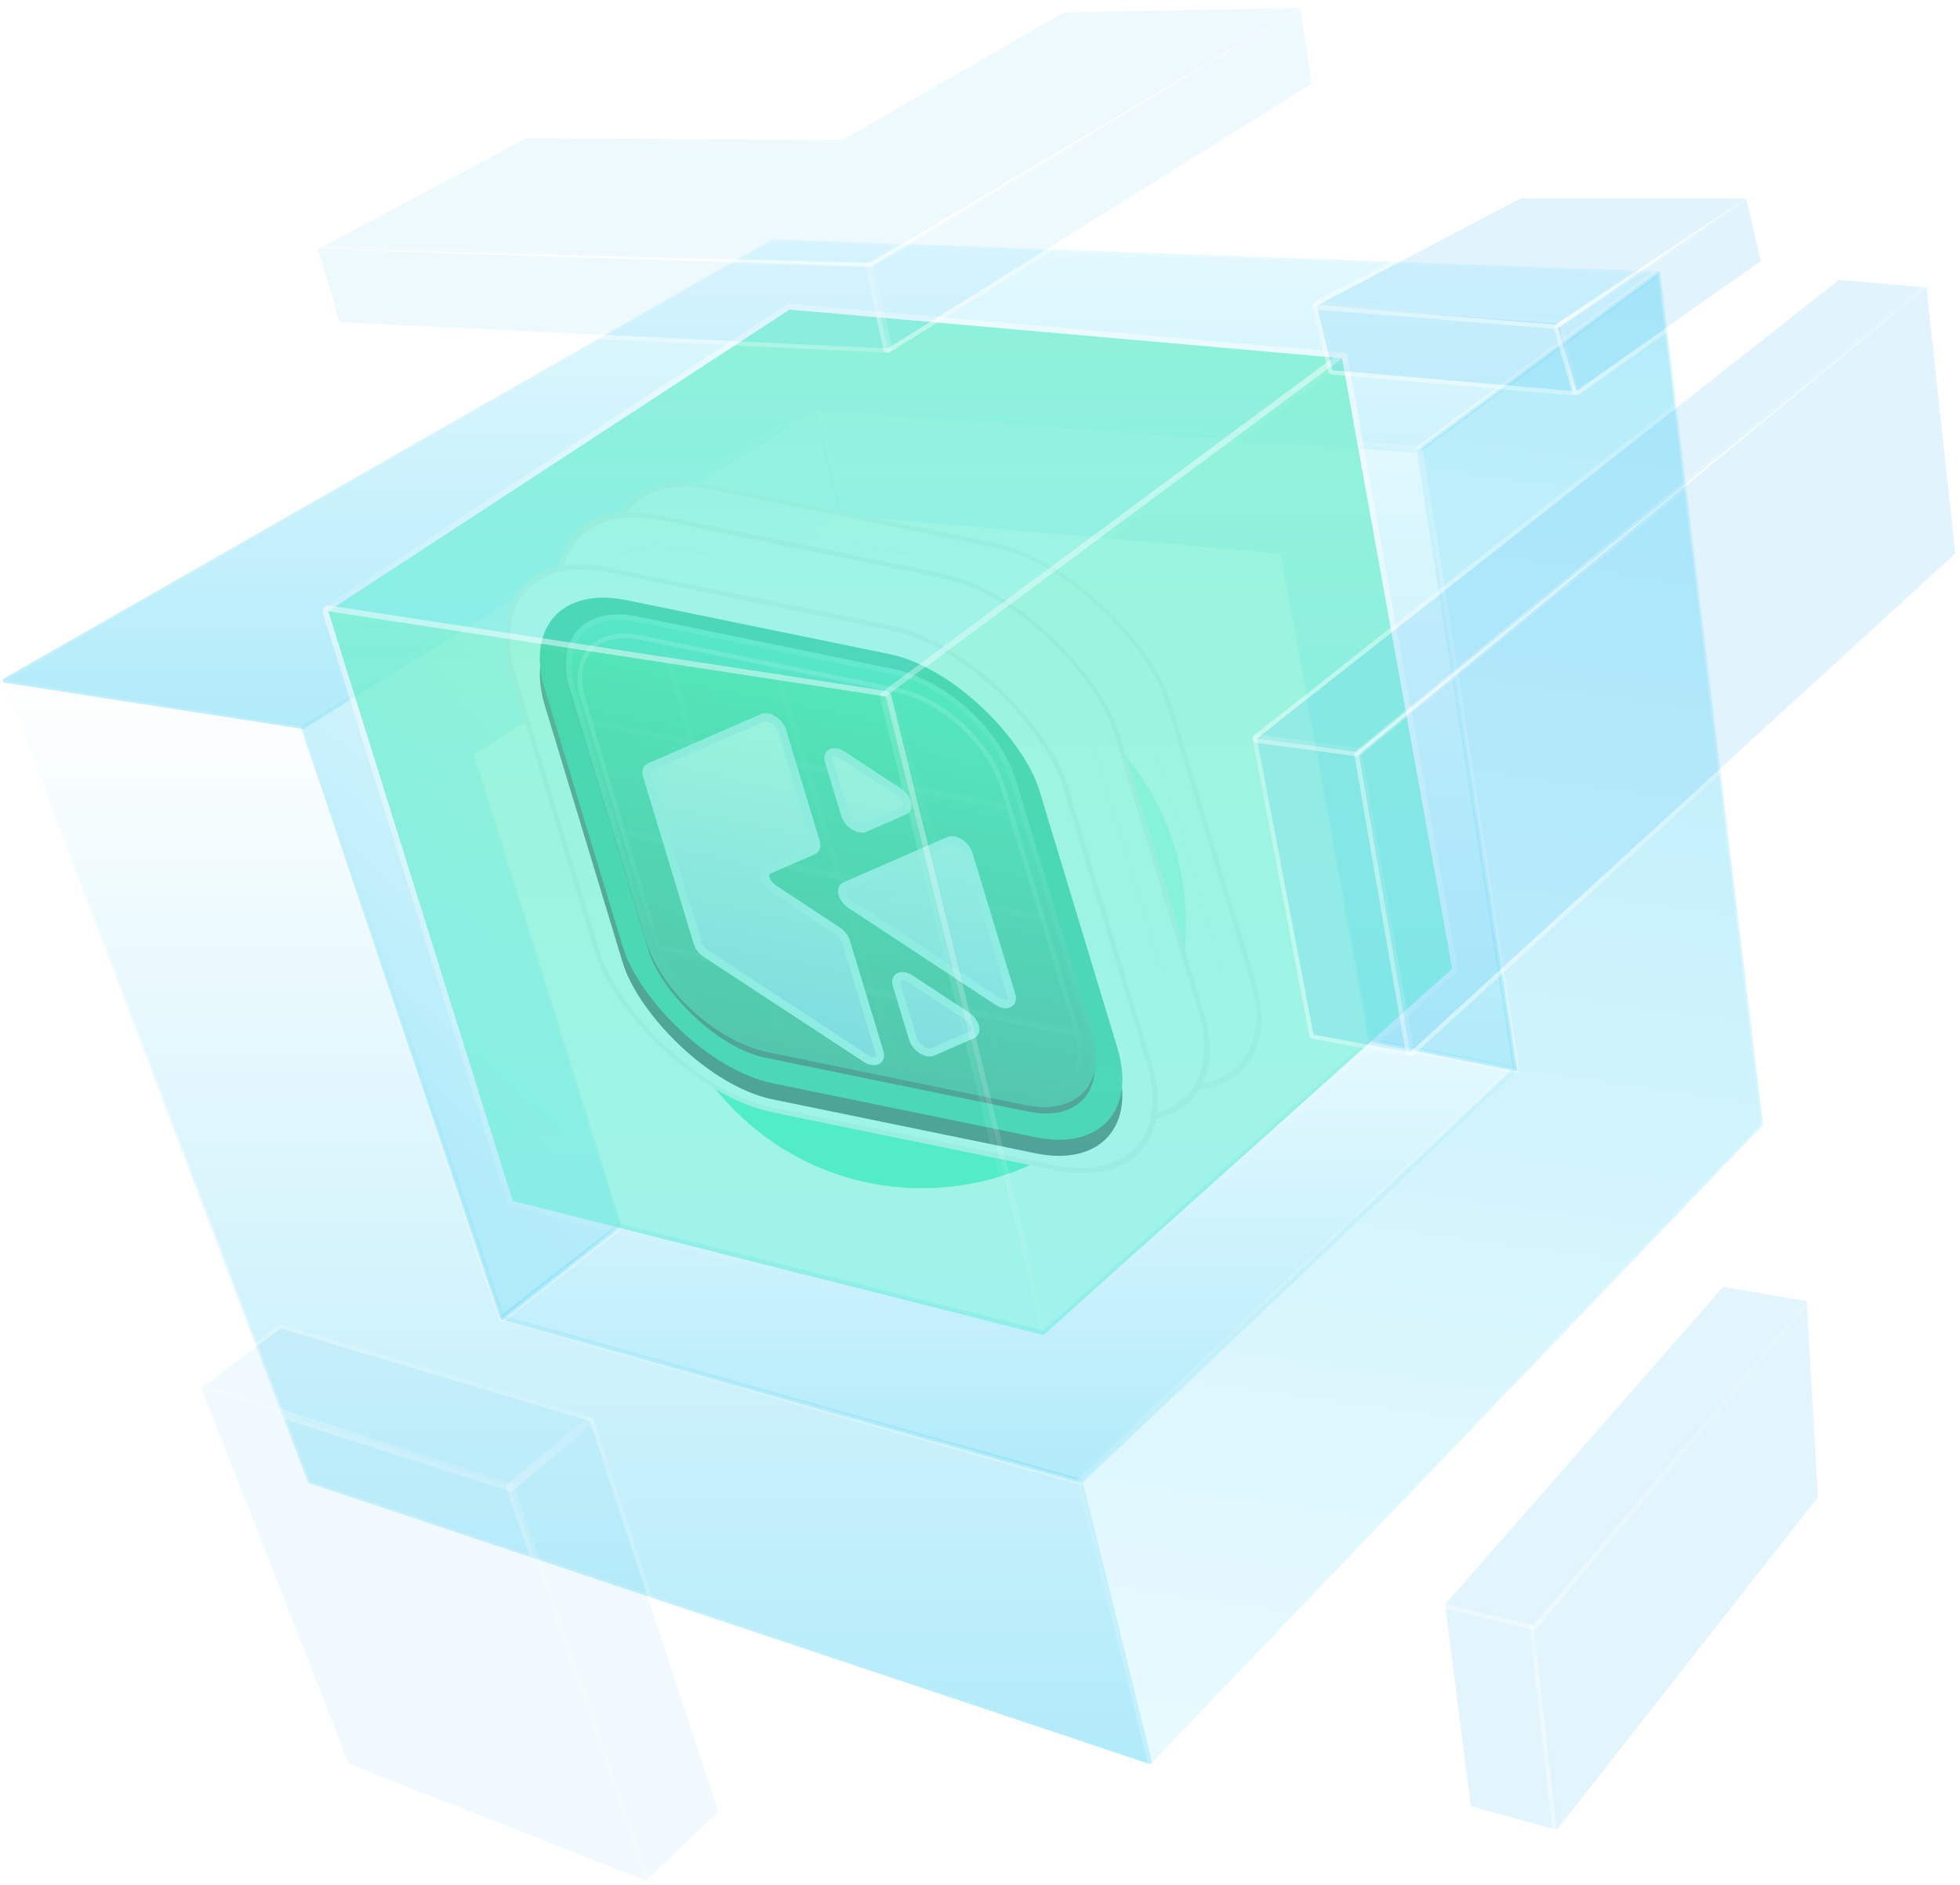 <svg width="418" height="402" viewBox="0 0 418 402" fill="none" xmlns="http://www.w3.org/2000/svg">
<path opacity="0.5" d="M1.071 144.658C0.908 144.633 0.745 144.696 0.642 144.824C0.539 144.951 0.511 145.124 0.57 145.277L65.654 316.021C65.704 316.15 65.808 316.25 65.939 316.294L245.054 376.099C245.213 376.153 245.389 376.115 245.512 376.001C245.636 375.887 245.687 375.715 245.647 375.552L230.865 315.671C230.826 315.511 230.703 315.384 230.544 315.339L107.47 280.562L65.088 154.846C65.033 154.683 64.892 154.564 64.722 154.538L1.071 144.658Z" fill="url(#paint0_linear_4075_358)" stroke="url(#paint1_linear_4075_358)" stroke-width="0.921" stroke-linejoin="round"/>
<path opacity="0.5" d="M164.822 51.061C164.736 51.058 164.652 51.079 164.577 51.122L0.772 144.714C0.602 144.811 0.512 145.005 0.547 145.197C0.583 145.39 0.736 145.539 0.929 145.569L64.581 155.448C64.69 155.465 64.802 155.443 64.895 155.384L173.897 87.513L302.56 96.552C302.669 96.56 302.778 96.528 302.866 96.463L353.924 58.679C354.081 58.563 354.147 58.36 354.089 58.173C354.031 57.986 353.862 57.856 353.666 57.849L164.822 51.061Z" fill="url(#paint2_linear_4075_358)" stroke="url(#paint3_linear_4075_358)" stroke-width="0.921" stroke-linejoin="round"/>
<path opacity="0.5" d="M323.423 228.258C323.548 228.14 323.596 227.962 323.548 227.797C323.501 227.632 323.365 227.507 323.196 227.473L292.351 221.289C292.209 221.26 292.061 221.3 291.953 221.397L222.45 283.679L132.188 260.888C132.05 260.853 131.903 260.884 131.791 260.971L106.828 280.504C106.691 280.611 106.626 280.786 106.66 280.956C106.693 281.126 106.82 281.263 106.987 281.31L230.52 316.228C230.676 316.272 230.844 316.231 230.962 316.119L323.423 228.258Z" fill="url(#paint4_linear_4075_358)" stroke="url(#paint5_linear_4075_358)" stroke-width="0.921" stroke-linejoin="round"/>
<path opacity="0.5" d="M230.102 315.45C229.981 315.563 229.932 315.733 229.971 315.894L244.753 375.775C244.793 375.938 244.919 376.066 245.081 376.11C245.244 376.153 245.416 376.105 245.533 375.983L375.853 240.007C375.949 239.907 375.994 239.77 375.978 239.633L354.107 58.255C354.087 58.093 353.983 57.953 353.832 57.888C353.681 57.823 353.508 57.843 353.376 57.94L302.318 95.724C302.181 95.826 302.111 95.996 302.137 96.165L322.614 227.755L230.102 315.45Z" fill="url(#paint6_linear_4075_358)" stroke="url(#paint7_linear_4075_358)" stroke-width="0.921" stroke-linejoin="round"/>
<path opacity="0.5" d="M173.812 86.586C173.665 86.575 173.522 86.636 173.428 86.748C173.333 86.861 173.298 87.012 173.333 87.155L178.838 109.479C178.885 109.67 179.049 109.81 179.245 109.827L273.09 118.092L291.807 221.821C291.84 222.007 291.984 222.154 292.17 222.191L323.015 228.375C323.163 228.405 323.315 228.36 323.424 228.256C323.533 228.152 323.584 228.002 323.561 227.853L303.047 96.024C303.014 95.812 302.839 95.651 302.624 95.636L173.812 86.586Z" fill="url(#paint8_linear_4075_358)" stroke="url(#paint9_linear_4075_358)" stroke-width="0.921" stroke-linejoin="round"/>
<path opacity="0.5" d="M174.227 86.935C174.192 86.791 174.09 86.674 173.953 86.618C173.817 86.563 173.662 86.576 173.537 86.654L64.408 154.605C64.227 154.718 64.147 154.94 64.215 155.143L106.675 281.089C106.723 281.231 106.836 281.34 106.98 281.383C107.123 281.426 107.278 281.396 107.396 281.304L132.359 261.695C132.509 261.577 132.571 261.378 132.514 261.196L101.169 160.997L179.537 109.754C179.701 109.647 179.779 109.448 179.732 109.258L174.227 86.935Z" fill="url(#paint10_linear_4075_358)" stroke="url(#paint11_linear_4075_358)" stroke-width="0.921" stroke-linejoin="round"/>
<g filter="url(#filter0_b_4075_358)">
<path d="M125.815 303.037L153.191 386.373L137.731 401.004L108.846 317.065L125.815 303.037Z" fill="#6DCCF5" fill-opacity="0.1"/>
<path d="M126.253 302.893C126.205 302.749 126.089 302.637 125.943 302.595C125.797 302.552 125.639 302.585 125.522 302.682L108.553 316.71C108.405 316.832 108.348 317.033 108.411 317.214L137.295 401.153C137.346 401.301 137.469 401.413 137.621 401.451C137.773 401.488 137.934 401.446 138.047 401.338L153.508 386.707C153.637 386.585 153.684 386.398 153.629 386.229L126.253 302.893Z" stroke="url(#paint12_linear_4075_358)" stroke-width="0.921" stroke-linejoin="round"/>
</g>
<g filter="url(#filter1_f_4075_358)">
<ellipse cx="196.611" cy="197.048" rx="56.321" ry="56.321" fill="#0EEA9F"/>
</g>
<g opacity="0.7">
<g clip-path="url(#clip0_4075_358)">
<rect x="-4.362" y="-3.979" width="114.518" height="114.518" rx="28.63" transform="matrix(0.98 0.201 0.29 0.957 132.037 105.977)" fill="#D9D9D9" stroke="white" stroke-width="6.871"/>
<rect width="107.647" height="107.647" rx="25.194" transform="matrix(0.98 0.201 0.29 0.957 130.972 105.271)" fill="white"/>
</g>
<rect x="0.727" y="0.663" width="120.244" height="120.244" rx="29.202" transform="matrix(0.98 0.201 0.29 0.957 122.072 97.2)" stroke="#EBEBEB" stroke-width="1.145"/>
</g>
<g clip-path="url(#clip1_4075_358)">
<rect x="-4.362" y="-3.979" width="114.518" height="114.518" rx="28.63" transform="matrix(0.98 0.201 0.29 0.957 120.995 112.507)" fill="#D9D9D9" stroke="white" stroke-width="6.871"/>
<rect width="107.647" height="107.647" rx="25.194" transform="matrix(0.98 0.201 0.29 0.957 119.93 111.801)" fill="white"/>
</g>
<rect x="0.727" y="0.663" width="120.244" height="120.244" rx="29.202" transform="matrix(0.98 0.201 0.29 0.957 111.029 103.729)" stroke="#EBEBEB" stroke-width="1.145"/>
<g filter="url(#filter2_d_4075_358)">
<g clip-path="url(#clip2_4075_358)">
<rect x="-4.362" y="-3.979" width="114.518" height="114.518" rx="28.63" transform="matrix(0.98 0.201 0.29 0.957 109.953 119.036)" fill="#D9D9D9" stroke="white" stroke-width="6.871"/>
<g filter="url(#filter3_ii_4075_358)">
<rect width="107.647" height="107.647" rx="25.194" transform="matrix(0.98 0.201 0.29 0.957 108.888 118.33)" fill="url(#paint13_linear_4075_358)"/>
</g>
<rect x="3.635" y="3.316" width="101.921" height="101.921" rx="22.331" transform="matrix(0.98 0.201 0.29 0.957 108.001 117.742)" stroke="#00A971" stroke-width="5.726"/>
<g filter="url(#filter4_d_4075_358)">
<path d="M121.561 144.18C118.256 133.273 124.627 126.289 135.791 128.58L190.49 139.808C201.654 142.1 213.384 152.799 216.69 163.707L232.885 217.146C236.191 228.053 229.82 235.037 218.656 232.745L163.957 221.517C152.793 219.226 141.062 208.526 137.757 197.619L121.561 144.18Z" fill="url(#paint14_linear_4075_358)"/>
<path d="M121.561 144.18C118.256 133.273 124.627 126.289 135.791 128.58L190.49 139.808C201.654 142.1 213.384 152.799 216.69 163.707L232.885 217.146C236.191 228.053 229.82 235.037 218.656 232.745L163.957 221.517C152.793 219.226 141.062 208.526 137.757 197.619L121.561 144.18Z" fill="url(#paint15_linear_4075_358)"/>
<path d="M122.156 144.302C118.948 133.716 125.131 126.937 135.967 129.161L190.666 140.389C201.502 142.613 212.887 152.998 216.095 163.585L232.291 217.023C235.499 227.61 229.316 234.389 218.48 232.164L163.781 220.937C152.945 218.712 141.56 208.327 138.351 197.741L122.156 144.302Z" stroke="url(#paint16_linear_4075_358)" stroke-width="1.214"/>
</g>
<rect width="89.893" height="1.563" transform="matrix(0.98 0.201 0.29 0.957 126.293 148.72)" fill="white" fill-opacity="0.07"/>
<rect width="89.893" height="1.563" transform="matrix(0.98 0.201 0.29 0.957 133.438 172.294)" fill="white" fill-opacity="0.07"/>
<rect width="89.893" height="1.563" transform="matrix(0.98 0.201 0.29 0.957 140.904 196.925)" fill="white" fill-opacity="0.07"/>
<rect width="93.002" height="1.417" transform="matrix(0.29 0.957 -0.98 -0.201 142.162 133.051)" fill="url(#paint17_linear_4075_358)" fill-opacity="0.07"/>
<rect width="93.002" height="1.417" transform="matrix(0.29 0.957 -0.98 -0.201 166.143 137.976)" fill="url(#paint18_linear_4075_358)" fill-opacity="0.07"/>
<g filter="url(#filter5_d_4075_358)">
<path d="M166.793 146.364C166.251 144.573 163.926 143.048 162.613 143.621L138.526 154.131C137.919 154.396 137.699 155.069 137.95 155.898L148.791 191.666C149.042 192.497 149.73 193.358 150.593 193.924L184.627 216.237C186.483 217.454 188.123 216.742 187.581 214.955L180.411 191.297C180.16 190.468 179.476 189.61 178.617 189.043L165.083 180.128C163.232 178.908 162.556 176.679 163.865 176.108L173.432 171.935C174.039 171.67 174.259 170.997 174.008 170.168L166.793 146.364Z" fill="url(#paint19_linear_4075_358)"/>
<path d="M176.766 152.854C176.223 151.063 177.87 150.353 179.728 151.577L191.654 159.433C193.505 160.653 194.181 162.882 192.872 163.453L184.442 167.131C183.129 167.704 180.804 166.179 180.261 164.388L176.766 152.854Z" fill="url(#paint20_linear_4075_358)"/>
<path d="M206.118 207.159C207.97 208.378 208.646 210.608 207.337 211.179L198.908 214.86C197.595 215.433 195.27 213.908 194.727 212.117L191.232 200.583C190.689 198.792 192.336 198.082 194.193 199.306L206.118 207.159Z" fill="url(#paint21_linear_4075_358)"/>
<path d="M215.705 202.811C216.248 204.602 214.6 205.312 212.742 204.088L181.486 183.496C179.635 182.276 178.959 180.047 180.268 179.476L202.363 169.838C203.676 169.266 206.001 170.791 206.543 172.581L215.705 202.811Z" fill="url(#paint22_linear_4075_358)"/>
<path d="M166.793 146.364C166.251 144.573 163.926 143.048 162.613 143.621L138.526 154.131C137.919 154.396 137.699 155.069 137.95 155.898L148.791 191.666C149.042 192.497 149.73 193.358 150.593 193.924L184.627 216.237C186.483 217.454 188.123 216.742 187.581 214.955L180.411 191.297C180.16 190.468 179.476 189.61 178.617 189.043L165.083 180.128C163.232 178.908 162.556 176.679 163.865 176.108L173.432 171.935C174.039 171.67 174.259 170.997 174.008 170.168L166.793 146.364Z" stroke="#D1E6FC" stroke-width="1.718" stroke-linejoin="round"/>
<path d="M176.766 152.854C176.223 151.063 177.87 150.353 179.728 151.577L191.654 159.433C193.505 160.653 194.181 162.882 192.872 163.453L184.442 167.131C183.129 167.704 180.804 166.179 180.261 164.388L176.766 152.854Z" stroke="#D1E6FC" stroke-width="1.718" stroke-linejoin="round"/>
<path d="M206.118 207.159C207.97 208.378 208.646 210.608 207.337 211.179L198.908 214.86C197.595 215.433 195.27 213.908 194.727 212.117L191.232 200.583C190.689 198.792 192.336 198.082 194.193 199.306L206.118 207.159Z" stroke="#D1E6FC" stroke-width="1.718" stroke-linejoin="round"/>
<path d="M215.705 202.811C216.248 204.602 214.6 205.312 212.742 204.088L181.486 183.496C179.635 182.276 178.959 180.047 180.268 179.476L202.363 169.838C203.676 169.266 206.001 170.791 206.543 172.581L215.705 202.811Z" stroke="#D1E6FC" stroke-width="1.718" stroke-linejoin="round"/>
</g>
<rect width="93.002" height="1.417" transform="matrix(0.29 0.957 -0.98 -0.201 190.125 142.899)" fill="url(#paint23_linear_4075_358)" fill-opacity="0.07"/>
<path opacity="0.3" d="M124.429 144.773C121.593 135.413 127.06 129.42 136.64 131.386L191.339 142.614C200.919 144.58 210.985 153.762 213.822 163.122L229.665 215.399C232.308 224.117 227.215 229.7 218.292 227.868L161.215 216.152C152.291 214.32 142.915 205.768 140.273 197.05L124.429 144.773Z" stroke="url(#paint24_linear_4075_358)" stroke-width="1"/>
</g>
<rect x="0.727" y="0.663" width="120.244" height="120.244" rx="29.202" transform="matrix(0.98 0.201 0.29 0.957 99.988 110.259)" stroke="#EBEBEB" stroke-width="1.145"/>
</g>
<path d="M70 130.335L168.391 65.999L286.214 76.376L188.861 148.542L70 130.335Z" fill="url(#paint25_linear_4075_358)" fill-opacity="0.68"/>
<path d="M69.668 129.827C69.457 129.965 69.353 130.218 69.407 130.464C69.46 130.71 69.659 130.897 69.908 130.935L188.769 149.142C188.929 149.166 189.092 149.126 189.223 149.029L286.575 76.864C286.778 76.713 286.867 76.454 286.798 76.211C286.73 75.969 286.518 75.793 286.267 75.771L168.444 65.395C168.308 65.383 168.172 65.417 168.058 65.491L69.668 129.827Z" stroke="url(#paint26_linear_4075_358)" stroke-opacity="0.49" stroke-width="1.214" stroke-linejoin="round"/>
<path d="M188.862 148.54L286.214 76.374L309.704 206.555L222.539 284.664L188.862 148.54Z" fill="url(#paint27_linear_4075_358)" fill-opacity="0.68"/>
<path d="M188.5 148.052C188.303 148.198 188.214 148.448 188.272 148.686L221.95 284.81C222.001 285.017 222.157 285.181 222.36 285.244C222.564 285.307 222.785 285.258 222.944 285.116L310.109 207.007C310.266 206.867 310.338 206.655 310.301 206.448L286.812 76.266C286.774 76.06 286.633 75.887 286.438 75.81C286.243 75.733 286.022 75.762 285.853 75.887L188.5 148.052Z" stroke="url(#paint28_linear_4075_358)" stroke-opacity="0.49" stroke-width="1.214" stroke-linejoin="round"/>
<path d="M222.539 284.662L109.338 256.079L70 130.331L188.861 148.538L222.539 284.662Z" fill="url(#paint29_linear_4075_358)" fill-opacity="0.68"/>
<path d="M222.39 285.25C222.597 285.303 222.816 285.243 222.967 285.092C223.118 284.942 223.179 284.723 223.128 284.516L189.451 148.392C189.392 148.154 189.196 147.975 188.953 147.938L70.092 129.731C69.885 129.7 69.676 129.777 69.54 129.936C69.403 130.095 69.358 130.313 69.421 130.513L108.758 256.26C108.821 256.461 108.984 256.616 109.189 256.667L222.39 285.25Z" stroke="url(#paint30_linear_4075_358)" stroke-opacity="0.49" stroke-width="1.214" stroke-linejoin="round"/>
<g filter="url(#filter6_b_4075_358)">
<path d="M59.825 283.278L125.815 303.037L108.846 317.064L42.931 295.948L59.825 283.278Z" fill="#6DCCF5" fill-opacity="0.1"/>
<path d="M59.957 282.836C59.817 282.795 59.665 282.822 59.548 282.909L42.655 295.579C42.517 295.683 42.449 295.854 42.477 296.024C42.506 296.194 42.627 296.334 42.791 296.386L108.705 317.503C108.855 317.551 109.018 317.519 109.139 317.419L126.108 303.392C126.239 303.283 126.3 303.112 126.266 302.945C126.232 302.779 126.11 302.644 125.947 302.596L59.957 282.836Z" stroke="url(#paint31_linear_4075_358)" stroke-width="0.921" stroke-linejoin="round"/>
</g>
<g filter="url(#filter7_b_4075_358)">
<path d="M42.931 295.943L108.846 317.06L137.73 400.999L74.38 376.111L42.931 295.943Z" fill="#6DCCF5" fill-opacity="0.1"/>
<path d="M43.072 295.505C42.902 295.451 42.717 295.499 42.595 295.628C42.474 295.758 42.438 295.946 42.502 296.112L73.951 376.28C73.998 376.399 74.092 376.493 74.212 376.54L137.562 401.428C137.729 401.493 137.919 401.456 138.049 401.332C138.178 401.207 138.224 401.019 138.166 400.849L109.281 316.91C109.234 316.773 109.124 316.666 108.986 316.622L43.072 295.505Z" stroke="url(#paint32_linear_4075_358)" stroke-width="0.921" stroke-linejoin="round"/>
</g>
<g filter="url(#filter8_b_4075_358)">
<path d="M268.051 157.488L280.118 220.612L300.707 224.383L289.47 160.354L268.051 157.488Z" fill="#6DCCF5" fill-opacity="0.2"/>
<path d="M268.112 157.032C267.966 157.012 267.818 157.064 267.717 157.172C267.615 157.279 267.571 157.429 267.599 157.575L279.666 220.699C279.701 220.885 279.848 221.031 280.035 221.065L300.624 224.836C300.772 224.863 300.924 224.816 301.031 224.71C301.138 224.604 301.186 224.452 301.16 224.303L289.923 160.275C289.889 160.077 289.73 159.924 289.531 159.898L268.112 157.032Z" stroke="url(#paint33_linear_4075_358)" stroke-width="0.921" stroke-linejoin="round"/>
</g>
<g filter="url(#filter9_b_4075_358)">
<path d="M185.47 56.809L189.316 74.306L279.741 17.819L277.328 1.68L185.47 56.809Z" fill="#6DCCF5" fill-opacity="0.12"/>
<path d="M185.233 56.415C185.063 56.516 184.977 56.715 185.02 56.908L188.866 74.405C188.898 74.551 189 74.673 189.137 74.731C189.275 74.789 189.433 74.776 189.56 74.697L279.985 18.209C280.14 18.112 280.223 17.932 280.196 17.751L277.783 1.612C277.76 1.46 277.663 1.329 277.524 1.263C277.385 1.198 277.222 1.206 277.091 1.285L185.233 56.415Z" stroke="url(#paint34_linear_4075_358)" stroke-width="0.921" stroke-linejoin="round"/>
</g>
<g filter="url(#filter10_b_4075_358)">
<path d="M268.051 157.484L289.47 160.349L410.808 61.3L392.188 59.668L268.051 157.484Z" fill="#6DCCF5" fill-opacity="0.2"/>
<path d="M267.766 157.122C267.621 157.236 267.558 157.427 267.607 157.605C267.656 157.784 267.807 157.916 267.99 157.94L289.409 160.806C289.535 160.823 289.662 160.787 289.761 160.706L411.1 61.656C411.245 61.538 411.304 61.343 411.248 61.164C411.193 60.985 411.035 60.857 410.848 60.841L392.228 59.209C392.111 59.199 391.995 59.234 391.903 59.306L267.766 157.122Z" stroke="url(#paint35_linear_4075_358)" stroke-width="0.921" stroke-linejoin="round"/>
</g>
<g filter="url(#filter11_b_4075_358)">
<path d="M277.328 1.68L185.667 56.097L67.819 53.114L112.391 29.433L179.663 29.886L226.874 2.66L277.328 1.68Z" fill="#6DCCF5" fill-opacity="0.12"/>
<path d="M277.563 2.076C277.742 1.969 277.828 1.755 277.77 1.553C277.713 1.352 277.528 1.215 277.319 1.219L226.865 2.2C226.787 2.201 226.711 2.222 226.644 2.261L179.541 29.424L112.394 28.973C112.317 28.972 112.242 28.991 112.175 29.026L67.603 52.707C67.418 52.806 67.323 53.016 67.371 53.22C67.419 53.423 67.599 53.569 67.808 53.574L185.656 56.558C185.742 56.56 185.828 56.538 185.903 56.493L277.563 2.076Z" stroke="url(#paint36_linear_4075_358)" stroke-width="0.921" stroke-linejoin="round"/>
</g>
<g filter="url(#filter12_b_4075_358)">
<path d="M185.47 56.809L189.316 74.305L72.495 68.725L67.819 53.113L185.47 56.809Z" fill="#6DCCF5" fill-opacity="0.12"/>
<path d="M185.919 56.71C185.874 56.504 185.695 56.355 185.484 56.348L67.834 52.653C67.686 52.648 67.544 52.715 67.454 52.833C67.364 52.95 67.335 53.104 67.378 53.245L72.054 68.857C72.11 69.044 72.278 69.175 72.473 69.184L189.294 74.765C189.437 74.772 189.575 74.712 189.668 74.603C189.76 74.493 189.796 74.347 189.766 74.207L185.919 56.71Z" stroke="url(#paint37_linear_4075_358)" stroke-width="0.921" stroke-linejoin="round"/>
</g>
<g filter="url(#filter13_b_4075_358)">
<path d="M289.751 160.902L300.707 224.378L417 118.04L410.847 61.299L289.751 160.902Z" fill="#6DCCF5" fill-opacity="0.2"/>
<path d="M289.458 160.546C289.331 160.651 289.269 160.817 289.297 160.98L300.253 224.456C300.282 224.622 300.399 224.759 300.558 224.813C300.717 224.868 300.894 224.831 301.018 224.718L417.311 118.38C417.419 118.281 417.474 118.136 417.458 117.99L411.305 61.249C411.287 61.081 411.178 60.936 411.021 60.872C410.864 60.809 410.685 60.836 410.555 60.943L289.458 160.546Z" stroke="url(#paint38_linear_4075_358)" stroke-width="0.921" stroke-linejoin="round"/>
</g>
<g filter="url(#filter14_b_4075_358)">
<path d="M332.426 68.981L335.543 83.4L284.137 78.95L280.825 65.213L332.426 68.981Z" fill="#6DCCF5" fill-opacity="0.2"/>
<path d="M332.876 68.884C332.833 68.684 332.663 68.537 332.459 68.522L280.858 64.754C280.712 64.743 280.569 64.803 280.474 64.915C280.378 65.027 280.343 65.178 280.377 65.321L283.689 79.058C283.736 79.25 283.9 79.391 284.097 79.408L335.504 83.859C335.649 83.871 335.792 83.814 335.889 83.704C335.986 83.594 336.024 83.445 335.993 83.302L332.876 68.884Z" stroke="url(#paint39_linear_4075_358)" stroke-width="0.921" stroke-linejoin="round"/>
</g>
<g filter="url(#filter15_b_4075_358)">
<path d="M375.521 55.666L336.167 83.4L332.282 69.833L372.408 42.324L375.521 55.666Z" fill="#6DCCF5" fill-opacity="0.2"/>
<path d="M375.786 56.042C375.939 55.934 376.012 55.744 375.969 55.561L372.857 42.22C372.822 42.072 372.717 41.95 372.575 41.895C372.433 41.84 372.273 41.858 372.148 41.944L332.022 69.454C331.858 69.566 331.785 69.77 331.839 69.96L335.724 83.527C335.765 83.67 335.873 83.785 336.014 83.834C336.154 83.884 336.31 83.862 336.432 83.776L375.786 56.042Z" stroke="url(#paint40_linear_4075_358)" stroke-width="0.921" stroke-linejoin="round"/>
</g>
<g filter="url(#filter16_b_4075_358)">
<path d="M324.263 42.305H372.359L331.803 69.217L280.935 65.1L324.263 42.305Z" fill="#6DCCF5" fill-opacity="0.2"/>
<path d="M324.263 41.844C324.188 41.844 324.115 41.862 324.049 41.897L280.72 64.693C280.539 64.788 280.442 64.992 280.483 65.193C280.524 65.394 280.693 65.543 280.897 65.559L331.766 69.676C331.869 69.685 331.972 69.658 332.058 69.601L372.614 42.688C372.783 42.576 372.859 42.366 372.8 42.172C372.742 41.977 372.562 41.844 372.359 41.844H324.263Z" stroke="url(#paint41_linear_4075_358)" stroke-width="0.921" stroke-linejoin="round"/>
</g>
<g opacity="0.5">
<g filter="url(#filter17_b_4075_358)">
<path d="M308.183 342.101L313.668 385.147L331.997 390.215L327.068 346.614L308.183 342.101Z" fill="#6DCCF5" fill-opacity="0.4"/>
<path d="M308.29 341.654C308.143 341.618 307.988 341.658 307.876 341.759C307.763 341.86 307.707 342.01 307.727 342.16L313.211 385.205C313.235 385.389 313.366 385.541 313.545 385.591L331.875 390.659C332.022 390.7 332.18 390.665 332.296 390.565C332.413 390.466 332.472 390.316 332.455 390.164L327.525 346.563C327.504 346.37 327.363 346.211 327.175 346.166L308.29 341.654Z" stroke="url(#paint42_linear_4075_358)" stroke-width="0.921" stroke-linejoin="round"/>
</g>
<g filter="url(#filter18_b_4075_358)">
<path d="M327.068 346.621L331.997 390.222L387.679 319.267L385.318 277.471L327.068 346.621Z" fill="#6DCCF5" fill-opacity="0.4"/>
<path d="M326.716 346.325C326.634 346.421 326.596 346.547 326.61 346.673L331.54 390.274C331.561 390.46 331.692 390.614 331.872 390.665C332.051 390.716 332.244 390.654 332.36 390.507L388.041 319.551C388.11 319.463 388.145 319.352 388.139 319.241L385.778 277.445C385.768 277.256 385.643 277.094 385.464 277.034C385.285 276.974 385.088 277.03 384.966 277.174L326.716 346.325Z" stroke="url(#paint43_linear_4075_358)" stroke-width="0.921" stroke-linejoin="round"/>
</g>
<g filter="url(#filter19_b_4075_358)">
<path d="M308.183 342.105L327.068 346.618L385.318 277.467L367.475 274.412L308.183 342.105Z" fill="#6DCCF5" fill-opacity="0.4"/>
<path d="M307.837 341.801C307.731 341.923 307.696 342.091 307.745 342.245C307.794 342.398 307.919 342.515 308.076 342.553L326.961 347.066C327.13 347.106 327.308 347.048 327.42 346.914L385.671 277.764C385.777 277.637 385.808 277.464 385.751 277.309C385.694 277.154 385.559 277.041 385.396 277.013L367.553 273.958C367.395 273.931 367.234 273.988 367.129 274.109L307.837 341.801Z" stroke="url(#paint44_linear_4075_358)" stroke-width="0.921" stroke-linejoin="round"/>
</g>
</g>
<defs>
<filter id="filter0_b_4075_358" x="98.715" y="292.906" width="64.607" height="118.229" filterUnits="userSpaceOnUse" color-interpolation-filters="sRGB">
<feFlood flood-opacity="0" result="BackgroundImageFix"/>
<feGaussianBlur in="BackgroundImageFix" stdDeviation="4.605"/>
<feComposite in2="SourceAlpha" operator="in" result="effect1_backgroundBlur_4075_358"/>
<feBlend mode="normal" in="SourceGraphic" in2="effect1_backgroundBlur_4075_358" result="shape"/>
</filter>
<filter id="filter1_f_4075_358" x="31.175" y="31.612" width="330.872" height="330.872" filterUnits="userSpaceOnUse" color-interpolation-filters="sRGB">
<feFlood flood-opacity="0" result="BackgroundImageFix"/>
<feBlend mode="normal" in="SourceGraphic" in2="BackgroundImageFix" result="shape"/>
<feGaussianBlur stdDeviation="54.557" result="effect1_foregroundBlur_4075_358"/>
</filter>
<filter id="filter2_d_4075_358" x="91.004" y="105.795" width="172.441" height="158.903" filterUnits="userSpaceOnUse" color-interpolation-filters="sRGB">
<feFlood flood-opacity="0" result="BackgroundImageFix"/>
<feColorMatrix in="SourceAlpha" type="matrix" values="0 0 0 0 0 0 0 0 0 0 0 0 0 0 0 0 0 0 127 0" result="hardAlpha"/>
<feOffset dy="4.581"/>
<feGaussianBlur stdDeviation="4.581"/>
<feColorMatrix type="matrix" values="0 0 0 0 0.141 0 0 0 0 0.18 0 0 0 0 0.259 0 0 0 0.2 0"/>
<feBlend mode="normal" in2="BackgroundImageFix" result="effect1_dropShadow_4075_358"/>
<feBlend mode="normal" in="SourceGraphic" in2="effect1_dropShadow_4075_358" result="shape"/>
</filter>
<filter id="filter3_ii_4075_358" x="115.13" y="120.574" width="124.188" height="120.177" filterUnits="userSpaceOnUse" color-interpolation-filters="sRGB">
<feFlood flood-opacity="0" result="BackgroundImageFix"/>
<feBlend mode="normal" in="SourceGraphic" in2="BackgroundImageFix" result="shape"/>
<feColorMatrix in="SourceAlpha" type="matrix" values="0 0 0 0 0 0 0 0 0 0 0 0 0 0 0 0 0 0 127 0" result="hardAlpha"/>
<feOffset dy="6.871"/>
<feGaussianBlur stdDeviation="1.145"/>
<feComposite in2="hardAlpha" operator="arithmetic" k2="-1" k3="1"/>
<feColorMatrix type="matrix" values="0 0 0 0 0 0 0 0 0 0 0 0 0 0 0 0 0 0 1 0"/>
<feBlend mode="normal" in2="shape" result="effect1_innerShadow_4075_358"/>
<feColorMatrix in="SourceAlpha" type="matrix" values="0 0 0 0 0 0 0 0 0 0 0 0 0 0 0 0 0 0 127 0" result="hardAlpha"/>
<feOffset dy="-3.436"/>
<feGaussianBlur stdDeviation="1.145"/>
<feComposite in2="hardAlpha" operator="arithmetic" k2="-1" k3="1"/>
<feColorMatrix type="matrix" values="0 0 0 0 0.278 0 0 0 0 0.264 0 0 0 0 0.338 0 0 0 1 0"/>
<feBlend mode="normal" in2="effect1_innerShadow_4075_358" result="effect2_innerShadow_4075_358"/>
</filter>
<filter id="filter4_d_4075_358" x="116.404" y="122.147" width="121.638" height="113.604" filterUnits="userSpaceOnUse" color-interpolation-filters="sRGB">
<feFlood flood-opacity="0" result="BackgroundImageFix"/>
<feColorMatrix in="SourceAlpha" type="matrix" values="0 0 0 0 0 0 0 0 0 0 0 0 0 0 0 0 0 0 127 0" result="hardAlpha"/>
<feMorphology radius="0.857" operator="dilate" in="SourceAlpha" result="effect1_dropShadow_4075_358"/>
<feOffset dy="-1.714"/>
<feGaussianBlur stdDeviation="1.714"/>
<feColorMatrix type="matrix" values="0 0 0 0 0.141 0 0 0 0 0.18 0 0 0 0 0.259 0 0 0 0.31 0"/>
<feBlend mode="normal" in2="BackgroundImageFix" result="effect1_dropShadow_4075_358"/>
<feBlend mode="normal" in="SourceGraphic" in2="effect1_dropShadow_4075_358" result="shape"/>
</filter>
<filter id="filter5_d_4075_358" x="132.115" y="142.657" width="89.428" height="84.737" filterUnits="userSpaceOnUse" color-interpolation-filters="sRGB">
<feFlood flood-opacity="0" result="BackgroundImageFix"/>
<feColorMatrix in="SourceAlpha" type="matrix" values="0 0 0 0 0 0 0 0 0 0 0 0 0 0 0 0 0 0 127 0" result="hardAlpha"/>
<feOffset dy="4.856"/>
<feGaussianBlur stdDeviation="2.428"/>
<feComposite in2="hardAlpha" operator="out"/>
<feColorMatrix type="matrix" values="0 0 0 0 0 0 0 0 0 0 0 0 0 0 0 0 0 0 0.25 0"/>
<feBlend mode="normal" in2="BackgroundImageFix" result="effect1_dropShadow_4075_358"/>
<feBlend mode="normal" in="SourceGraphic" in2="effect1_dropShadow_4075_358" result="shape"/>
</filter>
<filter id="filter6_b_4075_358" x="32.8" y="273.147" width="103.145" height="54.049" filterUnits="userSpaceOnUse" color-interpolation-filters="sRGB">
<feFlood flood-opacity="0" result="BackgroundImageFix"/>
<feGaussianBlur in="BackgroundImageFix" stdDeviation="4.605"/>
<feComposite in2="SourceAlpha" operator="in" result="effect1_backgroundBlur_4075_358"/>
<feBlend mode="normal" in="SourceGraphic" in2="effect1_backgroundBlur_4075_358" result="shape"/>
</filter>
<filter id="filter7_b_4075_358" x="32.8" y="285.812" width="115.061" height="125.318" filterUnits="userSpaceOnUse" color-interpolation-filters="sRGB">
<feFlood flood-opacity="0" result="BackgroundImageFix"/>
<feGaussianBlur in="BackgroundImageFix" stdDeviation="4.605"/>
<feComposite in2="SourceAlpha" operator="in" result="effect1_backgroundBlur_4075_358"/>
<feBlend mode="normal" in="SourceGraphic" in2="effect1_backgroundBlur_4075_358" result="shape"/>
</filter>
<filter id="filter8_b_4075_358" x="257.92" y="147.357" width="52.917" height="87.157" filterUnits="userSpaceOnUse" color-interpolation-filters="sRGB">
<feFlood flood-opacity="0" result="BackgroundImageFix"/>
<feGaussianBlur in="BackgroundImageFix" stdDeviation="4.605"/>
<feComposite in2="SourceAlpha" operator="in" result="effect1_backgroundBlur_4075_358"/>
<feBlend mode="normal" in="SourceGraphic" in2="effect1_backgroundBlur_4075_358" result="shape"/>
</filter>
<filter id="filter9_b_4075_358" x="175.339" y="-8.451" width="114.533" height="92.889" filterUnits="userSpaceOnUse" color-interpolation-filters="sRGB">
<feFlood flood-opacity="0" result="BackgroundImageFix"/>
<feGaussianBlur in="BackgroundImageFix" stdDeviation="4.605"/>
<feComposite in2="SourceAlpha" operator="in" result="effect1_backgroundBlur_4075_358"/>
<feBlend mode="normal" in="SourceGraphic" in2="effect1_backgroundBlur_4075_358" result="shape"/>
</filter>
<filter id="filter10_b_4075_358" x="257.92" y="49.537" width="163.019" height="120.944" filterUnits="userSpaceOnUse" color-interpolation-filters="sRGB">
<feFlood flood-opacity="0" result="BackgroundImageFix"/>
<feGaussianBlur in="BackgroundImageFix" stdDeviation="4.605"/>
<feComposite in2="SourceAlpha" operator="in" result="effect1_backgroundBlur_4075_358"/>
<feBlend mode="normal" in="SourceGraphic" in2="effect1_backgroundBlur_4075_358" result="shape"/>
</filter>
<filter id="filter11_b_4075_358" x="57.688" y="-8.451" width="229.77" height="74.68" filterUnits="userSpaceOnUse" color-interpolation-filters="sRGB">
<feFlood flood-opacity="0" result="BackgroundImageFix"/>
<feGaussianBlur in="BackgroundImageFix" stdDeviation="4.605"/>
<feComposite in2="SourceAlpha" operator="in" result="effect1_backgroundBlur_4075_358"/>
<feBlend mode="normal" in="SourceGraphic" in2="effect1_backgroundBlur_4075_358" result="shape"/>
</filter>
<filter id="filter12_b_4075_358" x="57.688" y="42.982" width="141.759" height="41.454" filterUnits="userSpaceOnUse" color-interpolation-filters="sRGB">
<feFlood flood-opacity="0" result="BackgroundImageFix"/>
<feGaussianBlur in="BackgroundImageFix" stdDeviation="4.605"/>
<feComposite in2="SourceAlpha" operator="in" result="effect1_backgroundBlur_4075_358"/>
<feBlend mode="normal" in="SourceGraphic" in2="effect1_backgroundBlur_4075_358" result="shape"/>
</filter>
<filter id="filter13_b_4075_358" x="279.62" y="51.168" width="147.511" height="183.341" filterUnits="userSpaceOnUse" color-interpolation-filters="sRGB">
<feFlood flood-opacity="0" result="BackgroundImageFix"/>
<feGaussianBlur in="BackgroundImageFix" stdDeviation="4.605"/>
<feComposite in2="SourceAlpha" operator="in" result="effect1_backgroundBlur_4075_358"/>
<feBlend mode="normal" in="SourceGraphic" in2="effect1_backgroundBlur_4075_358" result="shape"/>
</filter>
<filter id="filter14_b_4075_358" x="270.694" y="55.082" width="74.981" height="38.449" filterUnits="userSpaceOnUse" color-interpolation-filters="sRGB">
<feFlood flood-opacity="0" result="BackgroundImageFix"/>
<feGaussianBlur in="BackgroundImageFix" stdDeviation="4.605"/>
<feComposite in2="SourceAlpha" operator="in" result="effect1_backgroundBlur_4075_358"/>
<feBlend mode="normal" in="SourceGraphic" in2="effect1_backgroundBlur_4075_358" result="shape"/>
</filter>
<filter id="filter15_b_4075_358" x="322.151" y="32.193" width="63.501" height="61.338" filterUnits="userSpaceOnUse" color-interpolation-filters="sRGB">
<feFlood flood-opacity="0" result="BackgroundImageFix"/>
<feGaussianBlur in="BackgroundImageFix" stdDeviation="4.605"/>
<feComposite in2="SourceAlpha" operator="in" result="effect1_backgroundBlur_4075_358"/>
<feBlend mode="normal" in="SourceGraphic" in2="effect1_backgroundBlur_4075_358" result="shape"/>
</filter>
<filter id="filter16_b_4075_358" x="270.803" y="32.174" width="111.687" height="47.175" filterUnits="userSpaceOnUse" color-interpolation-filters="sRGB">
<feFlood flood-opacity="0" result="BackgroundImageFix"/>
<feGaussianBlur in="BackgroundImageFix" stdDeviation="4.605"/>
<feComposite in2="SourceAlpha" operator="in" result="effect1_backgroundBlur_4075_358"/>
<feBlend mode="normal" in="SourceGraphic" in2="effect1_backgroundBlur_4075_358" result="shape"/>
</filter>
<filter id="filter17_b_4075_358" x="298.052" y="331.97" width="44.076" height="68.376" filterUnits="userSpaceOnUse" color-interpolation-filters="sRGB">
<feFlood flood-opacity="0" result="BackgroundImageFix"/>
<feGaussianBlur in="BackgroundImageFix" stdDeviation="4.605"/>
<feComposite in2="SourceAlpha" operator="in" result="effect1_backgroundBlur_4075_358"/>
<feBlend mode="normal" in="SourceGraphic" in2="effect1_backgroundBlur_4075_358" result="shape"/>
</filter>
<filter id="filter18_b_4075_358" x="316.937" y="267.34" width="80.873" height="133.014" filterUnits="userSpaceOnUse" color-interpolation-filters="sRGB">
<feFlood flood-opacity="0" result="BackgroundImageFix"/>
<feGaussianBlur in="BackgroundImageFix" stdDeviation="4.605"/>
<feComposite in2="SourceAlpha" operator="in" result="effect1_backgroundBlur_4075_358"/>
<feBlend mode="normal" in="SourceGraphic" in2="effect1_backgroundBlur_4075_358" result="shape"/>
</filter>
<filter id="filter19_b_4075_358" x="298.052" y="264.281" width="97.397" height="92.468" filterUnits="userSpaceOnUse" color-interpolation-filters="sRGB">
<feFlood flood-opacity="0" result="BackgroundImageFix"/>
<feGaussianBlur in="BackgroundImageFix" stdDeviation="4.605"/>
<feComposite in2="SourceAlpha" operator="in" result="effect1_backgroundBlur_4075_358"/>
<feBlend mode="normal" in="SourceGraphic" in2="effect1_backgroundBlur_4075_358" result="shape"/>
</filter>
<linearGradient id="paint0_linear_4075_358" x1="123.1" y1="145.113" x2="123.1" y2="375.663" gradientUnits="userSpaceOnUse">
<stop stop-color="white"/>
<stop offset="1" stop-color="#64D7F5"/>
</linearGradient>
<linearGradient id="paint1_linear_4075_358" x1="36.919" y1="144.964" x2="234.014" y2="375.215" gradientUnits="userSpaceOnUse">
<stop stop-color="white"/>
<stop offset="1" stop-color="white" stop-opacity="0"/>
</linearGradient>
<linearGradient id="paint2_linear_4075_358" x1="177.325" y1="51.522" x2="177.325" y2="154.993" gradientUnits="userSpaceOnUse">
<stop stop-color="#CAF4FF"/>
<stop offset="1" stop-color="#64D7F5"/>
</linearGradient>
<linearGradient id="paint3_linear_4075_358" x1="88.647" y1="29.877" x2="146.265" y2="174.934" gradientUnits="userSpaceOnUse">
<stop stop-color="white" stop-opacity="0"/>
<stop offset="1" stop-color="white" stop-opacity="0.6"/>
</linearGradient>
<linearGradient id="paint4_linear_4075_358" x1="215.109" y1="221.74" x2="215.109" y2="315.785" gradientUnits="userSpaceOnUse">
<stop stop-color="#CAF4FF"/>
<stop offset="1" stop-color="#64D7F5"/>
</linearGradient>
<linearGradient id="paint5_linear_4075_358" x1="160.795" y1="202.068" x2="227.567" y2="315.352" gradientUnits="userSpaceOnUse">
<stop stop-color="white" stop-opacity="0"/>
<stop offset="1" stop-color="white" stop-opacity="0.6"/>
</linearGradient>
<linearGradient id="paint6_linear_4075_358" x1="302.97" y1="58.31" x2="258.686" y2="375.672" gradientUnits="userSpaceOnUse">
<stop stop-color="#6CDAF6"/>
<stop offset="1" stop-color="#D3F6FF"/>
</linearGradient>
<linearGradient id="paint7_linear_4075_358" x1="302.97" y1="58.31" x2="302.97" y2="375.665" gradientUnits="userSpaceOnUse">
<stop stop-color="white"/>
<stop offset="1" stop-color="white" stop-opacity="0"/>
</linearGradient>
<linearGradient id="paint8_linear_4075_358" x1="248.443" y1="87.045" x2="248.443" y2="227.924" gradientUnits="userSpaceOnUse">
<stop stop-color="#CAF4FF"/>
<stop offset="1" stop-color="#64D7F5"/>
</linearGradient>
<linearGradient id="paint9_linear_4075_358" x1="210.893" y1="57.576" x2="321.883" y2="144.479" gradientUnits="userSpaceOnUse">
<stop stop-color="white" stop-opacity="0"/>
<stop offset="1" stop-color="white" stop-opacity="0.6"/>
</linearGradient>
<linearGradient id="paint10_linear_4075_358" x1="188.054" y1="183.749" x2="114.012" y2="267.047" gradientUnits="userSpaceOnUse">
<stop stop-color="#CAF4FF"/>
<stop offset="1" stop-color="#64D7F5"/>
</linearGradient>
<linearGradient id="paint11_linear_4075_358" x1="93.142" y1="46.486" x2="208.567" y2="96.894" gradientUnits="userSpaceOnUse">
<stop stop-color="white" stop-opacity="0"/>
<stop offset="1" stop-color="white" stop-opacity="0.6"/>
</linearGradient>
<linearGradient id="paint12_linear_4075_358" x1="150.471" y1="359.978" x2="113.823" y2="373.425" gradientUnits="userSpaceOnUse">
<stop offset="0.031" stop-color="white" stop-opacity="0.13"/>
<stop offset="1" stop-color="white" stop-opacity="0.42"/>
</linearGradient>
<linearGradient id="paint13_linear_4075_358" x1="53.824" y1="0" x2="53.824" y2="107.647" gradientUnits="userSpaceOnUse">
<stop stop-color="#3F3F43"/>
<stop offset="1" stop-color="#050505"/>
</linearGradient>
<linearGradient id="paint14_linear_4075_358" x1="163.14" y1="134.194" x2="145.973" y2="217.826" gradientUnits="userSpaceOnUse">
<stop stop-color="#2D8FEF"/>
<stop offset="1" stop-color="#006AEC"/>
</linearGradient>
<linearGradient id="paint15_linear_4075_358" x1="163.135" y1="134.193" x2="145.968" y2="217.825" gradientUnits="userSpaceOnUse">
<stop stop-color="#20DA9B"/>
<stop offset="1" stop-color="#157252"/>
</linearGradient>
<linearGradient id="paint16_linear_4075_358" x1="163.14" y1="134.194" x2="145.973" y2="217.826" gradientUnits="userSpaceOnUse">
<stop stop-color="white" stop-opacity="0.16"/>
<stop offset="1" stop-color="white" stop-opacity="0"/>
</linearGradient>
<linearGradient id="paint17_linear_4075_358" x1="0" y1="0" x2="103.79" y2="-8.93403e-06" gradientUnits="userSpaceOnUse">
<stop stop-color="white"/>
<stop offset="1" stop-color="white" stop-opacity="0"/>
</linearGradient>
<linearGradient id="paint18_linear_4075_358" x1="0" y1="0" x2="103.79" y2="-8.93403e-06" gradientUnits="userSpaceOnUse">
<stop stop-color="white"/>
<stop offset="1" stop-color="white" stop-opacity="0"/>
</linearGradient>
<linearGradient id="paint19_linear_4075_358" x1="165.609" y1="142.338" x2="151.452" y2="211.306" gradientUnits="userSpaceOnUse">
<stop stop-color="white"/>
<stop offset="1" stop-color="#97B4F0"/>
</linearGradient>
<linearGradient id="paint20_linear_4075_358" x1="165.609" y1="142.338" x2="151.452" y2="211.306" gradientUnits="userSpaceOnUse">
<stop stop-color="white"/>
<stop offset="1" stop-color="#97B4F0"/>
</linearGradient>
<linearGradient id="paint21_linear_4075_358" x1="165.609" y1="142.338" x2="151.452" y2="211.306" gradientUnits="userSpaceOnUse">
<stop stop-color="white"/>
<stop offset="1" stop-color="#97B4F0"/>
</linearGradient>
<linearGradient id="paint22_linear_4075_358" x1="165.609" y1="142.338" x2="151.452" y2="211.306" gradientUnits="userSpaceOnUse">
<stop stop-color="white"/>
<stop offset="1" stop-color="#97B4F0"/>
</linearGradient>
<linearGradient id="paint23_linear_4075_358" x1="0" y1="0" x2="103.79" y2="-8.93403e-06" gradientUnits="userSpaceOnUse">
<stop stop-color="white"/>
<stop offset="1" stop-color="white" stop-opacity="0"/>
</linearGradient>
<linearGradient id="paint24_linear_4075_358" x1="163.845" y1="136.522" x2="147.965" y2="213.881" gradientUnits="userSpaceOnUse">
<stop stop-color="white"/>
<stop offset="1" stop-color="white" stop-opacity="0"/>
</linearGradient>
<linearGradient id="paint25_linear_4075_358" x1="178.107" y1="65.999" x2="178.107" y2="148.542" gradientUnits="userSpaceOnUse">
<stop stop-color="#6AEFC7"/>
<stop offset="1" stop-color="#73EDE1"/>
</linearGradient>
<linearGradient id="paint26_linear_4075_358" x1="178.107" y1="65.999" x2="178.107" y2="148.542" gradientUnits="userSpaceOnUse">
<stop stop-color="white"/>
<stop offset="1" stop-color="white" stop-opacity="0"/>
</linearGradient>
<linearGradient id="paint27_linear_4075_358" x1="249.283" y1="76.374" x2="249.283" y2="284.664" gradientUnits="userSpaceOnUse">
<stop stop-color="#6AEFC7"/>
<stop offset="1" stop-color="#73EDE1"/>
</linearGradient>
<linearGradient id="paint28_linear_4075_358" x1="249.283" y1="76.374" x2="249.283" y2="284.664" gradientUnits="userSpaceOnUse">
<stop stop-color="white"/>
<stop offset="1" stop-color="white" stop-opacity="0"/>
</linearGradient>
<linearGradient id="paint29_linear_4075_358" x1="146.269" y1="130.331" x2="146.269" y2="284.662" gradientUnits="userSpaceOnUse">
<stop stop-color="#6AEFC7"/>
<stop offset="1" stop-color="#73EDE1"/>
</linearGradient>
<linearGradient id="paint30_linear_4075_358" x1="146.269" y1="130.331" x2="146.269" y2="284.662" gradientUnits="userSpaceOnUse">
<stop stop-color="white"/>
<stop offset="1" stop-color="white" stop-opacity="0"/>
</linearGradient>
<linearGradient id="paint31_linear_4075_358" x1="120.731" y1="302.915" x2="105.042" y2="334.111" gradientUnits="userSpaceOnUse">
<stop offset="0.031" stop-color="white" stop-opacity="0.13"/>
<stop offset="1" stop-color="white" stop-opacity="0.42"/>
</linearGradient>
<linearGradient id="paint32_linear_4075_358" x1="131.915" y1="357.005" x2="74.006" y2="399.363" gradientUnits="userSpaceOnUse">
<stop offset="0.031" stop-color="white" stop-opacity="0.13"/>
<stop offset="1" stop-color="white" stop-opacity="0.42"/>
</linearGradient>
<linearGradient id="paint33_linear_4075_358" x1="298.704" y1="196.37" x2="272.228" y2="206.846" gradientUnits="userSpaceOnUse">
<stop offset="0.031" stop-color="white" stop-opacity="0.13"/>
<stop offset="1" stop-color="white" stop-opacity="0.42"/>
</linearGradient>
<linearGradient id="paint34_linear_4075_358" x1="273.958" y1="43.892" x2="232.005" y2="88.034" gradientUnits="userSpaceOnUse">
<stop offset="0.031" stop-color="white" stop-opacity="0.13"/>
<stop offset="1" stop-color="white" stop-opacity="0.42"/>
</linearGradient>
<linearGradient id="paint35_linear_4075_358" x1="402.052" y1="118.187" x2="344.377" y2="184.475" gradientUnits="userSpaceOnUse">
<stop offset="0.031" stop-color="white" stop-opacity="0.13"/>
<stop offset="1" stop-color="white" stop-opacity="0.42"/>
</linearGradient>
<linearGradient id="paint36_linear_4075_358" x1="264.476" y1="33.309" x2="246.183" y2="90.398" gradientUnits="userSpaceOnUse">
<stop offset="0.031" stop-color="white" stop-opacity="0.13"/>
<stop offset="1" stop-color="white" stop-opacity="0.42"/>
</linearGradient>
<linearGradient id="paint37_linear_4075_358" x1="181.863" y1="65.431" x2="176.821" y2="88.861" gradientUnits="userSpaceOnUse">
<stop offset="0.031" stop-color="white" stop-opacity="0.13"/>
<stop offset="1" stop-color="white" stop-opacity="0.42"/>
</linearGradient>
<linearGradient id="paint38_linear_4075_358" x1="409.194" y1="156.085" x2="323.969" y2="209.99" gradientUnits="userSpaceOnUse">
<stop offset="0.031" stop-color="white" stop-opacity="0.13"/>
<stop offset="1" stop-color="white" stop-opacity="0.42"/>
</linearGradient>
<linearGradient id="paint39_linear_4075_358" x1="330.938" y1="72.749" x2="325.691" y2="88.084" gradientUnits="userSpaceOnUse">
<stop offset="0.031" stop-color="white" stop-opacity="0.13"/>
<stop offset="1" stop-color="white" stop-opacity="0.42"/>
</linearGradient>
<linearGradient id="paint40_linear_4075_358" x1="372.762" y1="63.313" x2="351.876" y2="84.401" gradientUnits="userSpaceOnUse">
<stop offset="0.031" stop-color="white" stop-opacity="0.13"/>
<stop offset="1" stop-color="white" stop-opacity="0.42"/>
</linearGradient>
<linearGradient id="paint41_linear_4075_358" x1="366.751" y1="55.554" x2="359.341" y2="79.645" gradientUnits="userSpaceOnUse">
<stop offset="0.031" stop-color="white" stop-opacity="0.13"/>
<stop offset="1" stop-color="white" stop-opacity="0.42"/>
</linearGradient>
<linearGradient id="paint42_linear_4075_358" x1="330.537" y1="370.067" x2="311.302" y2="377.783" gradientUnits="userSpaceOnUse">
<stop offset="0.031" stop-color="white" stop-opacity="0.13"/>
<stop offset="1" stop-color="white" stop-opacity="0.42"/>
</linearGradient>
<linearGradient id="paint43_linear_4075_358" x1="383.961" y1="343.006" x2="336.196" y2="363.819" gradientUnits="userSpaceOnUse">
<stop offset="0.031" stop-color="white" stop-opacity="0.13"/>
<stop offset="1" stop-color="white" stop-opacity="0.42"/>
</linearGradient>
<linearGradient id="paint44_linear_4075_358" x1="380.587" y1="316.38" x2="339.252" y2="352.173" gradientUnits="userSpaceOnUse">
<stop offset="0.031" stop-color="white" stop-opacity="0.13"/>
<stop offset="1" stop-color="white" stop-opacity="0.42"/>
</linearGradient>
<clipPath id="clip0_4075_358">
<rect width="121.39" height="121.389" rx="29.775" transform="matrix(0.98 0.201 0.29 0.957 122.249 97.318)" fill="white"/>
</clipPath>
<clipPath id="clip1_4075_358">
<rect width="121.39" height="121.389" rx="29.775" transform="matrix(0.98 0.201 0.29 0.957 111.207 103.847)" fill="white"/>
</clipPath>
<clipPath id="clip2_4075_358">
<rect width="121.39" height="121.389" rx="29.775" transform="matrix(0.98 0.201 0.29 0.957 100.165 110.376)" fill="white"/>
</clipPath>
</defs>
</svg>

